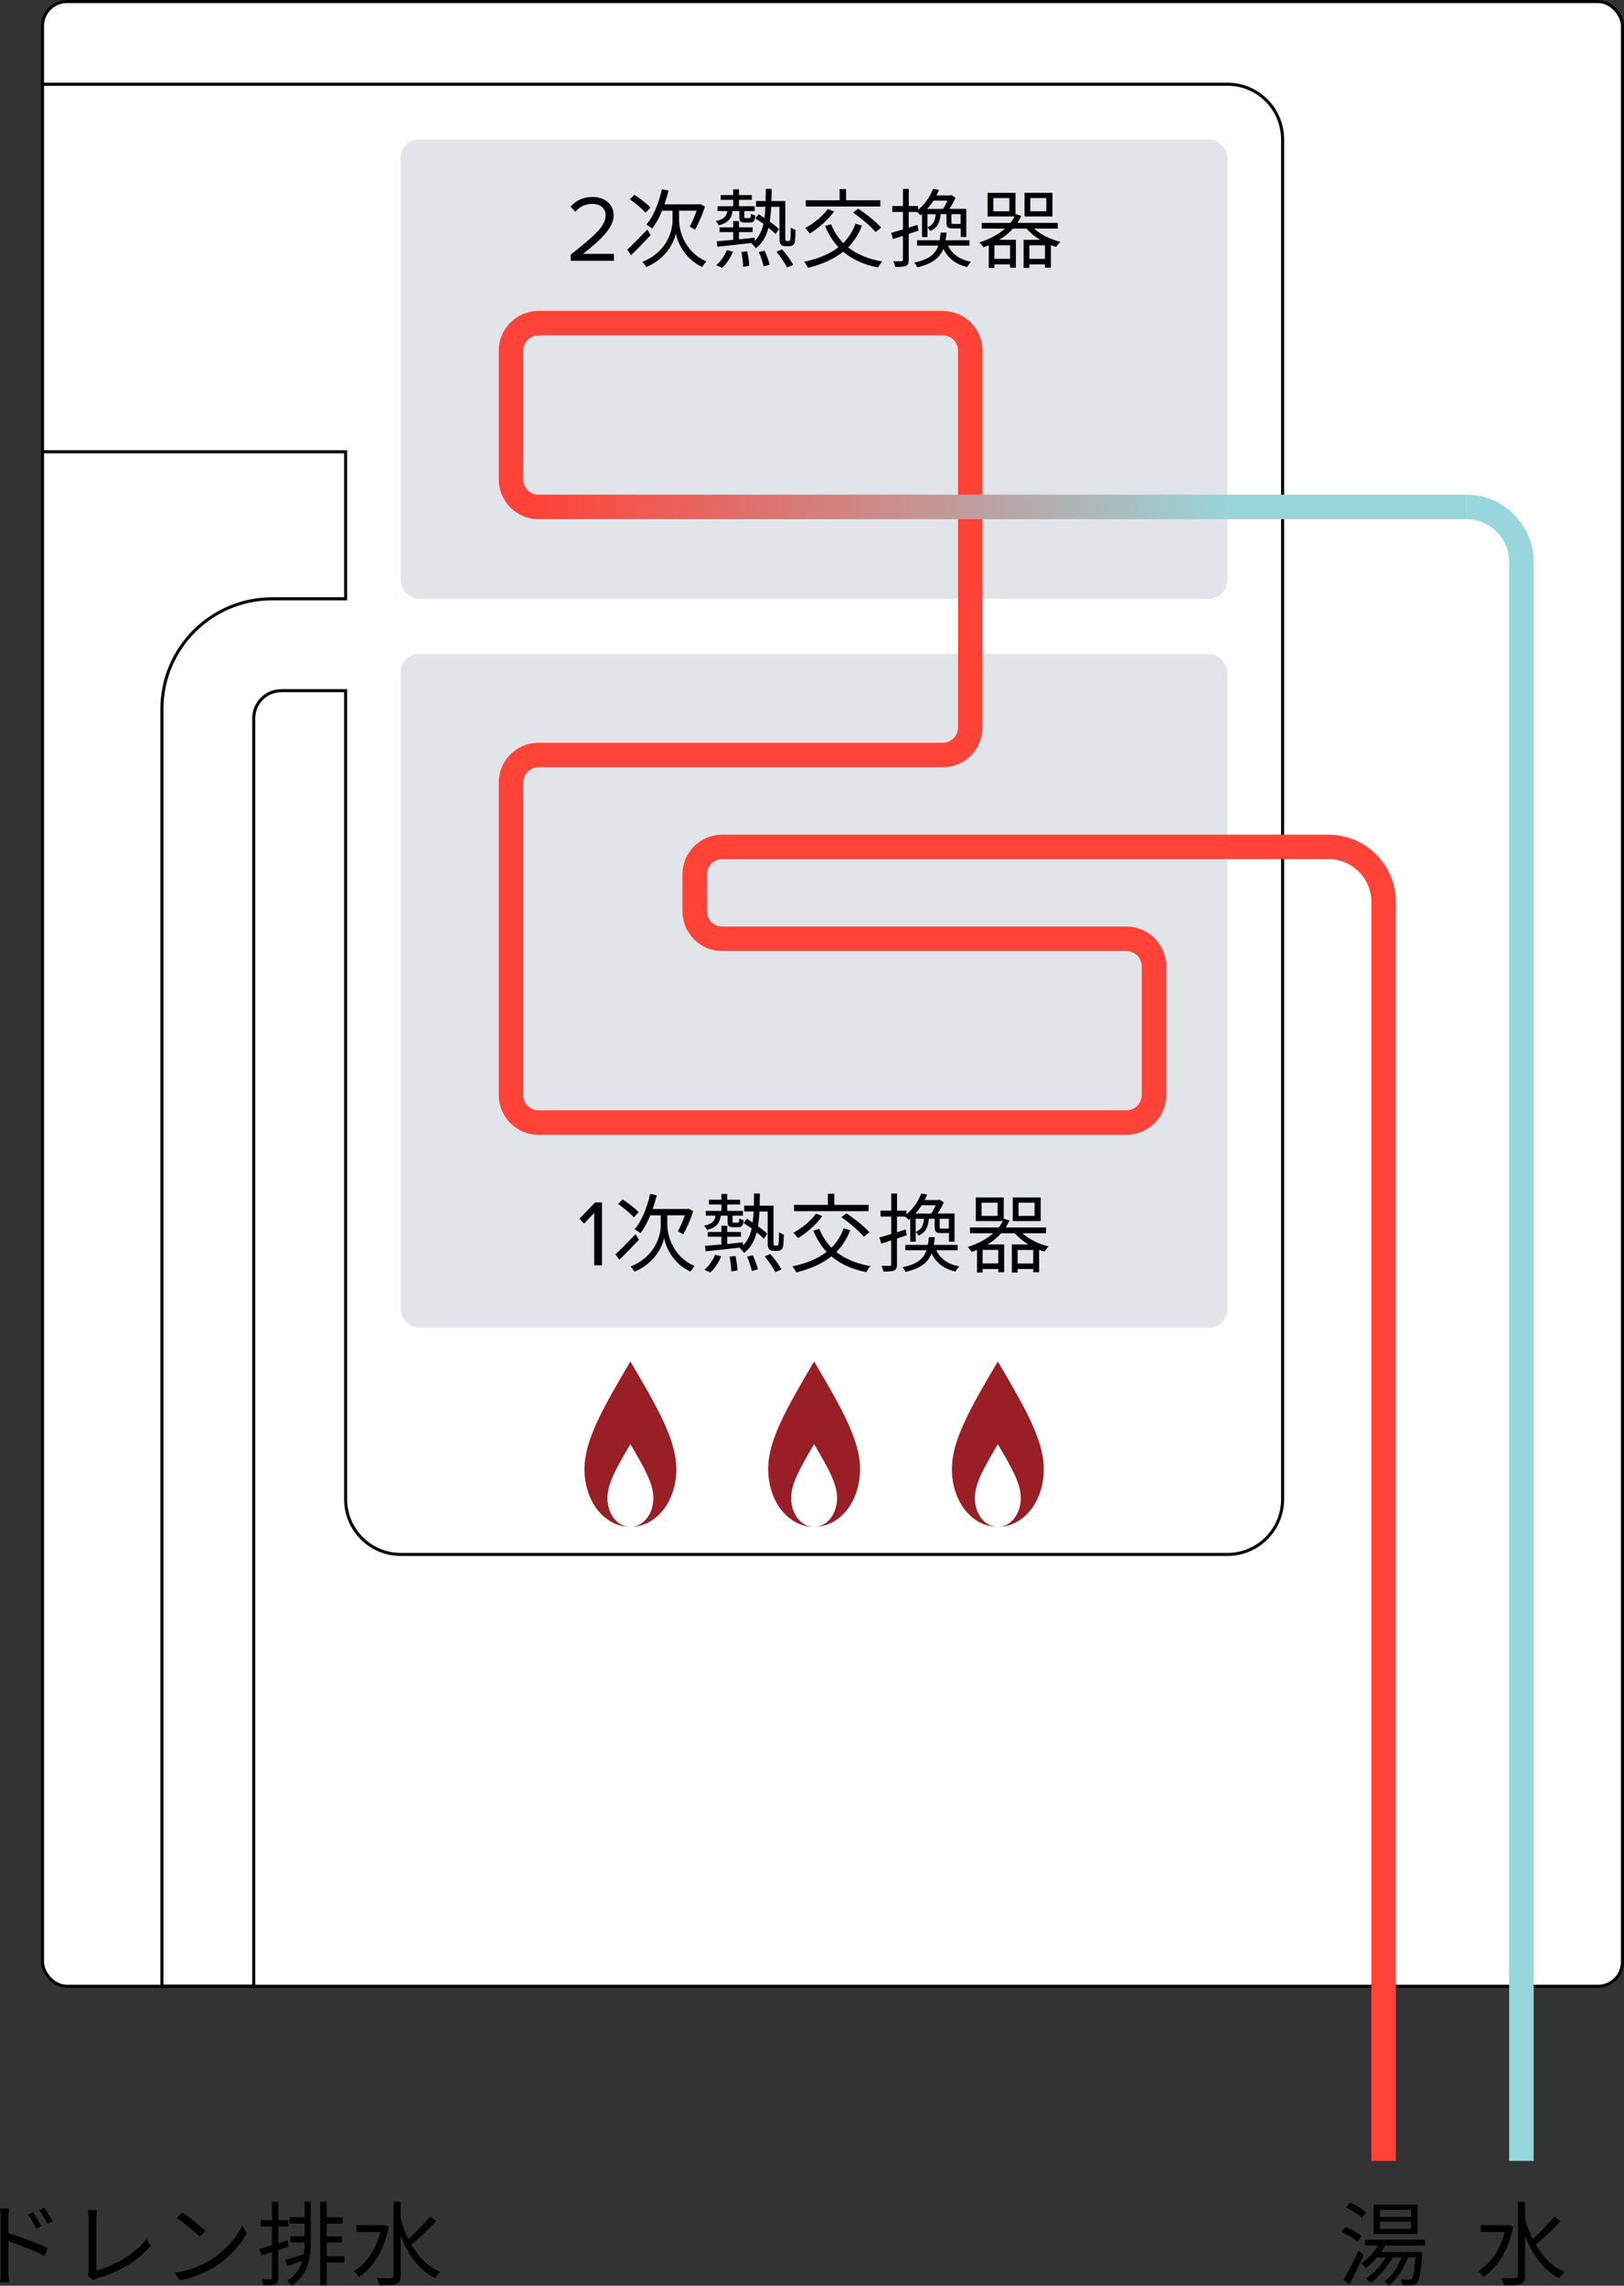 <?xml version="1.0" encoding="UTF-8"?>
<svg id="b" data-name="レイヤー 2" xmlns="http://www.w3.org/2000/svg" xmlns:xlink="http://www.w3.org/1999/xlink" viewBox="0 0 265.19 373.13">
  <rect x="0" y="0" width="265.19" height="373.13" fill="#333333" stroke="none"/>
  <defs>
    <style>
      .e, .f, .g {
        stroke-width: 0px;
      }

      .h, .i, .j, .k {
        fill: none;
      }

      .h, .l {
        stroke: #000;
        stroke-width: .5px;
      }

      .i {
        stroke: #ff4339;
      }

      .i, .j, .k {
        stroke-width: 4px;
      }

      .j {
        stroke: url(#d);
      }

      .k {
        stroke: #97d6db;
      }

      .f {
        fill: #e1e4e8;
      }

      .g {
        fill: #991e25;
      }

      .l {
        fill: #fff;
      }
    </style>
    <linearGradient id="d" data-name="名称未設定グラデーション 5" x1="87.94" y1="82.75" x2="239.44" y2="82.75" gradientUnits="userSpaceOnUse">
      <stop offset="0" stop-color="#ff4339"/>
      <stop offset=".75" stop-color="#97d6db"/>
    </linearGradient>
  </defs>
  <g id="c" data-name="i">
    <g>
      <rect class="l" x="6.94" y=".25" width="258" height="324" rx="4" ry="4"/>
      <path class="h" d="m6.94,13.75h193.5c4.97,0,9,4.03,9,9v222c0,4.97-4.03,9-9,9H65.44c-4.97,0-9-4.03-9-9V112.75h-10.5c-2.49,0-4.5,2.01-4.5,4.5v207s-15,0-15,0V115.75c0-9.94,8.06-18,18-18h12v-24s-49.5,0-49.5,0"/>
      <rect class="f" x="65.44" y="106.75" width="135" height="110" rx="3" ry="3"/>
      <rect class="f" x="65.44" y="22.75" width="135" height="75" rx="3" ry="3"/>
      <g>
        <path class="g" d="m162.94,222.25c-4.44,7.54-7.5,12.81-7.5,17.56,0,5.38,3.34,9.44,7.5,9.44-2.08,0-3.75-2.03-3.75-4.72,0-2.38,1.53-5.01,3.75-8.78,2.22,3.77,3.75,6.41,3.75,8.78,0,2.69-1.67,4.72-3.75,4.72,4.16,0,7.5-4.05,7.5-9.44,0-4.75-3.06-10.02-7.5-17.56Z"/>
        <path class="g" d="m125.44,239.81c0,5.38,3.34,9.44,7.5,9.44-2.08,0-3.75-2.03-3.75-4.72,0-2.38,1.53-5.01,3.75-8.78,2.22,3.77,3.75,6.41,3.75,8.78,0,2.69-1.67,4.72-3.75,4.72,4.16,0,7.5-4.05,7.5-9.44,0-4.75-3.06-10.02-7.5-17.56-4.44,7.54-7.5,12.81-7.5,17.56Z"/>
        <path class="g" d="m95.44,239.81c0,5.38,3.34,9.44,7.5,9.44-2.08,0-3.75-2.03-3.75-4.72,0-2.38,1.53-5.01,3.75-8.78,2.22,3.77,3.75,6.41,3.75,8.78,0,2.69-1.67,4.72-3.75,4.72,4.16,0,7.5-4.05,7.5-9.44,0-4.75-3.06-10.02-7.5-17.56-4.44,7.54-7.5,12.81-7.5,17.56Z"/>
      </g>
      <path class="e" d="m221.65,365.94c-.54-.51-1.67-1.19-2.59-1.61l.64-.81c.92.38,2.06,1,2.61,1.5l-.66.92Zm1.02,2.17c-.67,1.58-1.54,3.42-2.33,4.81l-.97-.73c.7-1.16,1.71-3.11,2.46-4.8l.84.72Zm-.3-6.07c-.53-.52-1.64-1.26-2.56-1.7l.66-.79c.92.41,2.06,1.08,2.6,1.62l-.69.87Zm3.79,4.54c-.18.36-.39.71-.62,1.04h6.03s.67.01.67.01c0,0-.02.31-.03.46-.21,3-.44,4.14-.83,4.56-.25.27-.52.36-.93.39-.31.01-.88.01-1.44-.02-.01-.27-.13-.67-.3-.91.57.04,1.11.06,1.32.06s.35-.03.47-.15c.24-.27.45-1.2.63-3.51h-1.25c-.66,1.89-1.77,3.53-3.04,4.62-.17-.18-.56-.54-.78-.7,1.22-.92,2.19-2.31,2.79-3.92h-1.47c-.87,1.67-2.22,3.18-3.57,4.19-.15-.19-.52-.57-.75-.75,1.26-.83,2.43-2.06,3.2-3.44h-1.4c-.57.68-1.2,1.28-1.83,1.74-.15-.2-.52-.57-.75-.75,1.05-.72,2.07-1.77,2.75-2.93h-2.12v-.94h9.81v.94h-6.57Zm5.32-1.88h-7.18v-4.8h7.18v4.8Zm-1.08-3.96h-5.06v1.16h5.06v-1.16Zm0,1.95h-5.06v1.17h5.06v-1.17Z"/>
      <path class="e" d="m247.09,363.49c-.78,3.95-2.62,6.73-4.88,8.21-.15-.27-.57-.75-.82-.95,1.98-1.2,3.57-3.42,4.32-6.4h-3.9v-1.11h4.32l.23-.04.73.3Zm7.74-.92c-1.19,1.31-2.79,2.85-4.06,3.84,1.15,2.01,2.73,3.62,4.72,4.47-.27.24-.66.69-.85,1.02-2.62-1.29-4.42-3.83-5.61-6.95v6.54c0,.81-.21,1.16-.71,1.35-.51.18-1.38.21-2.73.21-.07-.32-.27-.86-.45-1.17,1.06.03,2.04.03,2.32.01.3-.01.41-.1.41-.39v-12.06h1.15v2.71c.31,1.17.73,2.31,1.26,3.36,1.21-1.05,2.65-2.54,3.54-3.69l1.01.74Z"/>
      <g>
        <path class="e" d="m97.03,206.57v-8.57l-1.65,1.74-.77-.79,2.57-2.66h1.12v10.27h-1.27Z"/>
        <path class="e" d="m104.33,202.38c-1.05,1.12-2.23,2.35-3.19,3.26l-.64-.88c.81-.74,2.09-2.04,3.28-3.29l.56.91Zm-.84-3.65c-.52-.63-1.65-1.55-2.56-2.2l.74-.73c.91.59,2.07,1.46,2.62,2.09l-.8.84Zm5.49,1.36c0,1.23.66,4.93,4.44,6.58-.21.24-.53.67-.67.92-2.93-1.34-4.12-4.23-4.31-5.53-.22,1.32-1.47,4.12-4.82,5.53-.14-.22-.46-.66-.66-.84,4.26-1.69,4.94-5.38,4.94-6.66v-1.69h-1.71c-.46,1.13-1.01,2.13-1.62,2.91-.18-.18-.67-.49-.94-.64,1.18-1.36,2.04-3.51,2.53-5.77l1.08.21c-.18.77-.41,1.53-.66,2.25h5.63l.2-.06.77.41c-.39,1.36-1.06,2.81-1.61,3.78-.2-.14-.62-.36-.87-.49.39-.67.83-1.69,1.13-2.6h-2.86v1.69Z"/>
        <path class="e" d="m117.7,198.46c-.18,1.22-.71,1.92-2.24,2.32-.08-.2-.32-.53-.5-.69,1.3-.27,1.76-.76,1.9-1.64h-1.61v-.78h2.56v-1.05h-2.04v-.77h2.04v-.94h.94v.94h2.1v.77h-2.1v1.05h2.56v.78h-1.69v.9c0,.22.01.25.22.25h.6c.21,0,.25-.07.29-.71.15.14.47.24.7.29-.08.91-.31,1.15-.87,1.15h-.83c-.76,0-.92-.2-.92-.98v-.9h-1.12Zm-2.66,8.82c.69-.55,1.36-1.53,1.75-2.46l.97.27c-.39.96-1.04,2-1.78,2.63l-.94-.43Zm11.8-3.93c.08,0,.17-.03.22-.08.06-.05.08-.2.1-.45.03-.28.04-.88.06-1.68.2.17.53.32.77.41-.01.71-.06,1.57-.11,1.85-.06.32-.18.52-.36.64-.15.1-.38.15-.6.15h-.59c-.25,0-.53-.07-.7-.24-.2-.2-.27-.42-.27-1.36v-4.82h-1.35c-.04.87-.11,1.67-.24,2.39.6.45,1.16.88,1.51,1.25l-.56.8c-.28-.31-.69-.67-1.16-1.03-.36,1.4-.98,2.52-2.06,3.36-.14-.25-.46-.59-.7-.76l.17-.13c-2.09.24-4.21.46-5.74.62l-.11-.88c.74-.06,1.67-.14,2.69-.24v-1.26h-2.23v-.78h2.23v-1.01h.94v1.01h2.23v.78h-2.23v1.18c.83-.08,1.69-.18,2.56-.27v.54c.74-.73,1.18-1.65,1.44-2.8-.45-.31-.9-.62-1.32-.88l.53-.69c.31.18.63.39.95.6.07-.56.13-1.16.15-1.81h-1.53v-.94h1.57c.01-.63.03-1.29.03-1.99h.95c-.01.7-.01,1.36-.04,1.99h2.27v5.84c0,.34,0,.55.04.6.04.04.11.07.18.07h.29Zm-6.75,1.68c.18.77.32,1.76.34,2.35l-1.01.18c0-.62-.11-1.62-.28-2.41l.95-.13Zm2.84-.11c.34.73.71,1.71.83,2.31l-.99.25c-.11-.6-.45-1.58-.78-2.34l.95-.22Zm2.86-.2c.69.74,1.46,1.82,1.82,2.52l-1.01.43c-.31-.69-1.08-1.78-1.73-2.58l.92-.38Z"/>
        <path class="e" d="m138.84,200.82c-.55,1.43-1.32,2.59-2.27,3.56,1.44,1.13,3.3,1.92,5.59,2.31-.24.22-.55.69-.69.98-2.34-.46-4.23-1.32-5.71-2.58-1.53,1.23-3.46,2.06-5.73,2.63-.11-.25-.43-.76-.64-.99,2.25-.48,4.14-1.23,5.6-2.37-.91-.97-1.62-2.11-2.17-3.47l.97-.29c.46,1.18,1.13,2.21,1.99,3.08.87-.87,1.53-1.9,1.99-3.16l1.08.31Zm-4.56-2.3c-.99,1.39-2.56,2.74-3.96,3.6-.15-.21-.53-.69-.77-.88,1.37-.74,2.83-1.9,3.7-3.11l1.04.39Zm7.55-.81h-12.17v-1.02h5.53v-1.82h1.05v1.82h5.59v1.02Zm-3.61.36c1.32.87,2.95,2.17,3.75,3.09l-.91.73c-.73-.91-2.34-2.27-3.67-3.19l.83-.63Z"/>
        <path class="e" d="m146.47,202.19v4.2c0,.57-.11.85-.46,1.01-.34.15-.9.18-1.75.18-.04-.25-.18-.67-.31-.94.59.01,1.15.01,1.32.01.18-.01.25-.06.25-.25v-3.91l-1.62.53-.29-1.01c.53-.14,1.19-.34,1.92-.56v-2.85h-1.74v-.97h1.74v-2.79h.95v2.79h1.53v.6c1.23-.99,2.02-2.29,2.41-3.39l.98.15c-.11.31-.25.6-.41.91h2.1s.21-.01.21-.01l.15-.04.66.43c-.25.59-.63,1.26-1.01,1.82h2.77v4.58h-.91v-1.39h-1.28c-.84,0-1.05-.2-1.05-.99v-1.35h-.95c-.13,1.35-.5,2.23-1.69,2.75-.1-.18-.29-.43-.46-.57v1.56h-.89v-3.75c-.08.07-.18.14-.27.21-.11-.17-.35-.39-.55-.55h-1.35v2.56c.46-.15.94-.31,1.42-.46l.18.95-1.6.53Zm6.41,1.9c.66,1.39,1.89,2.28,3.77,2.65-.22.2-.5.59-.63.85-1.9-.46-3.16-1.44-3.89-2.98-.59,1.48-1.78,2.45-4.26,3.03-.08-.21-.32-.57-.5-.77,2.42-.5,3.44-1.39,3.93-2.77h-3.46v-.88h3.68c.07-.38.11-.8.15-1.25h.97c-.04.45-.08.85-.15,1.25h3.89v.88h-3.5Zm-2.37-7.34c-.29.46-.64.92-1.04,1.36h2.59c.27-.39.53-.9.74-1.36h-2.3Zm-.99,4.37c.97-.42,1.26-1.09,1.36-2.16h-1.36v2.16Zm5.43-2.16h-1.51v1.33c0,.24.04.27.32.27h.88c.21,0,.25-.01.29-.1h.01s0-1.5,0-1.5Z"/>
        <path class="e" d="m166.94,201.31c1.06.98,2.67,1.77,4.28,2.16-.21.21-.5.59-.66.84-.29-.08-.59-.18-.88-.29v3.67h-.96v-.53h-2.55v.57h-.94v-4.58h2.7c-.87-.52-1.63-1.15-2.21-1.83h-2.24c-.62.7-1.36,1.32-2.23,1.83h2.72v4.54h-.96v-.53h-2.55v.57h-.92v-3.7c-.28.11-.57.22-.87.34-.13-.22-.43-.6-.64-.8,1.64-.53,3.06-1.29,4.16-2.25h-3.79v-.94h4.69c.25-.32.48-.67.67-1.04h-4.41v-3.86h4.56v3.54l.03-.07.91.29c-.18.39-.39.77-.63,1.14h6.59v.94h-3.86Zm-4.04-4.98h-2.61v2.16h2.61v-2.16Zm.11,7.71h-2.55v2.21h2.55v-2.21Zm6.93-4.7h-4.56v-3.86h4.56v3.86Zm-1.22,6.92v-2.21h-2.55v2.21h2.55Zm.22-9.93h-2.62v2.16h2.62v-2.16Z"/>
      </g>
      <g>
        <path class="e" d="m1.38,364.55c1.98.6,4.81,1.67,6.41,2.46l-.53,1.27c-1.62-.88-4.21-1.88-5.88-2.4v4.93c0,.48.04,1.29.09,1.77H.03c.06-.48.09-1.21.09-1.77v-8.73c0-.42-.03-1.1-.12-1.56h1.48c-.06.46-.1,1.11-.1,1.56v2.46Zm4.52-.75c-.38-.78-.84-1.6-1.33-2.28l.82-.38c.38.55,1.02,1.56,1.37,2.26l-.85.39Zm1.88-.76c-.41-.79-.89-1.59-1.4-2.25l.82-.39c.39.53,1.05,1.53,1.41,2.22l-.84.42Z"/>
        <path class="e" d="m14.33,371.47c.1-.24.15-.44.15-.74v-8.58c0-.39-.08-1.07-.13-1.37h1.48c-.06.38-.1.93-.1,1.37v8.5c2.86-.72,6.34-2.7,8.21-5.12l.67,1.05c-1.95,2.41-5.04,4.27-8.77,5.35-.17.04-.39.12-.63.27l-.87-.75Z"/>
        <path class="e" d="m34.56,368.82c2.31-1.46,4.14-3.67,5.01-5.52l.72,1.28c-1.02,1.88-2.78,3.92-5.04,5.34-1.5.95-3.39,1.86-5.9,2.33l-.79-1.23c2.62-.39,4.57-1.31,6-2.19Zm-1.01-4.65l-.93.96c-.77-.76-2.6-2.29-3.72-3.04l.85-.92c.99.65,3,2.22,3.79,3Z"/>
        <path class="e" d="m45.44,367.3v4.5c0,.61-.12.91-.5,1.08-.36.16-.96.19-1.88.19-.04-.27-.19-.72-.33-1,.63.01,1.23.01,1.41.01.19-.01.27-.06.27-.27v-4.18l-1.74.57-.31-1.08c.57-.15,1.28-.36,2.06-.6v-3.06h-1.86v-1.03h1.86v-2.99h1.02v2.99h1.63v1.03h-1.63v2.75c.5-.17,1-.33,1.52-.5l.19,1.02-1.71.57Zm4.31-7.89h1v6.25c0,2.97-.35,5.64-3.12,7.44-.15-.22-.51-.6-.75-.78,1.41-.9,2.15-2.02,2.5-3.3-.84.31-1.67.63-2.42.9l-.42-.99c.81-.21,1.91-.57,3.06-.95.09-.62.12-1.26.14-1.92h-2.35v-1h2.35v-2.08h-2.46v-1.04h2.46v-2.54Zm6.48,9.92h-2.87v3.71h-1.06v-13.62h1.06v2.54h2.61v1.04h-2.61v2.08h2.46v1h-2.46v2.23h2.87v1.02Z"/>
        <path class="e" d="m63.49,363.49c-.78,3.95-2.62,6.73-4.88,8.21-.15-.27-.57-.75-.82-.95,1.98-1.2,3.57-3.42,4.32-6.4h-3.9v-1.11h4.32l.23-.04.73.3Zm7.74-.92c-1.19,1.31-2.79,2.85-4.06,3.84,1.15,2.01,2.73,3.62,4.72,4.47-.27.24-.66.69-.85,1.02-2.62-1.29-4.42-3.83-5.61-6.95v6.54c0,.81-.21,1.16-.71,1.35-.51.18-1.38.21-2.73.21-.07-.32-.27-.86-.45-1.17,1.06.03,2.04.03,2.32.01.3-.01.41-.1.41-.39v-12.06h1.15v2.71c.31,1.17.73,2.31,1.26,3.36,1.21-1.05,2.65-2.54,3.54-3.69l1.01.74Z"/>
      </g>
      <g>
        <path class="e" d="m93.2,42.57v-1.01c3.7-2.91,5.7-4.62,5.7-6.4,0-1.31-1.08-1.88-2.14-1.88-1.23,0-2.19.52-2.79,1.3l-.79-.82c.79-1.03,2.12-1.61,3.57-1.61,1.71,0,3.45.96,3.45,3.01s-2.13,4.01-4.99,6.28h5.04v1.13h-7.06Z"/>
        <path class="e" d="m106.25,38.38c-1.05,1.12-2.23,2.35-3.19,3.26l-.64-.88c.81-.74,2.09-2.04,3.28-3.29l.56.91Zm-.84-3.65c-.52-.63-1.65-1.55-2.56-2.2l.74-.73c.91.59,2.07,1.46,2.62,2.09l-.8.84Zm5.49,1.36c0,1.23.66,4.93,4.44,6.58-.21.24-.53.67-.67.92-2.93-1.34-4.12-4.23-4.31-5.53-.22,1.32-1.47,4.12-4.82,5.53-.14-.22-.46-.66-.66-.84,4.26-1.69,4.94-5.38,4.94-6.66v-1.69h-1.71c-.46,1.13-1.01,2.13-1.62,2.91-.18-.18-.67-.49-.94-.64,1.18-1.36,2.04-3.51,2.53-5.77l1.08.21c-.18.77-.41,1.53-.66,2.25h5.63l.2-.06.77.41c-.39,1.36-1.06,2.81-1.61,3.78-.2-.14-.62-.36-.87-.49.39-.67.83-1.69,1.13-2.6h-2.86v1.69Z"/>
        <path class="e" d="m119.62,34.46c-.18,1.22-.71,1.92-2.24,2.32-.08-.2-.32-.53-.5-.69,1.3-.27,1.76-.76,1.9-1.64h-1.61v-.78h2.56v-1.05h-2.04v-.77h2.04v-.94h.94v.94h2.1v.77h-2.1v1.05h2.56v.78h-1.69v.9c0,.22.01.25.22.25h.6c.21,0,.25-.07.29-.71.15.14.47.24.7.29-.08.91-.31,1.15-.87,1.15h-.83c-.76,0-.92-.2-.92-.98v-.9h-1.12Zm-2.66,8.82c.69-.55,1.36-1.53,1.75-2.46l.97.27c-.39.96-1.04,2-1.78,2.63l-.94-.43Zm11.8-3.93c.08,0,.17-.03.22-.08.06-.05.08-.2.1-.45.03-.28.04-.88.06-1.68.2.17.53.32.77.41-.01.71-.06,1.57-.11,1.85-.06.32-.18.52-.36.64-.15.1-.38.15-.6.15h-.59c-.25,0-.53-.07-.7-.24-.2-.2-.27-.42-.27-1.36v-4.82h-1.35c-.04.87-.11,1.67-.24,2.39.6.45,1.16.88,1.51,1.25l-.56.8c-.28-.31-.69-.67-1.16-1.03-.36,1.4-.98,2.52-2.06,3.36-.14-.25-.46-.59-.7-.76l.17-.13c-2.09.24-4.21.46-5.74.62l-.11-.88c.74-.06,1.67-.14,2.69-.24v-1.26h-2.23v-.78h2.23v-1.01h.94v1.01h2.23v.78h-2.23v1.18c.83-.08,1.69-.18,2.56-.27v.54c.74-.73,1.18-1.65,1.44-2.8-.45-.31-.9-.62-1.32-.88l.53-.69c.31.18.63.39.95.6.07-.56.13-1.16.15-1.81h-1.53v-.94h1.57c.01-.63.03-1.29.03-1.99h.95c-.01.7-.01,1.36-.04,1.99h2.27v5.84c0,.34,0,.55.04.6.04.04.11.07.18.07h.29Zm-6.75,1.68c.18.77.32,1.76.34,2.35l-1.01.18c0-.62-.11-1.62-.28-2.41l.95-.13Zm2.84-.11c.34.73.71,1.71.83,2.31l-.99.25c-.11-.6-.45-1.58-.78-2.34l.95-.22Zm2.86-.2c.69.74,1.46,1.82,1.82,2.52l-1.01.43c-.31-.69-1.08-1.78-1.73-2.58l.92-.38Z"/>
        <path class="e" d="m140.76,36.82c-.55,1.43-1.32,2.59-2.27,3.56,1.44,1.13,3.3,1.92,5.59,2.31-.24.22-.55.69-.69.98-2.34-.46-4.23-1.32-5.71-2.58-1.53,1.23-3.46,2.06-5.73,2.63-.11-.25-.43-.76-.64-.99,2.25-.48,4.14-1.23,5.6-2.37-.91-.97-1.62-2.11-2.17-3.47l.97-.29c.46,1.18,1.13,2.21,1.99,3.08.87-.87,1.53-1.9,1.99-3.16l1.08.31Zm-4.56-2.3c-.99,1.39-2.56,2.74-3.96,3.6-.15-.21-.53-.69-.77-.88,1.37-.74,2.83-1.9,3.7-3.11l1.04.39Zm7.55-.81h-12.17v-1.02h5.53v-1.82h1.05v1.82h5.59v1.02Zm-3.61.36c1.32.87,2.95,2.17,3.75,3.09l-.91.73c-.73-.91-2.34-2.27-3.67-3.19l.83-.63Z"/>
        <path class="e" d="m148.39,38.19v4.2c0,.57-.11.85-.46,1.01-.34.15-.9.18-1.75.18-.04-.25-.18-.67-.31-.94.59.01,1.15.01,1.32.01.18-.01.25-.06.25-.25v-3.91l-1.62.53-.29-1.01c.53-.14,1.19-.34,1.92-.56v-2.85h-1.74v-.97h1.74v-2.79h.95v2.79h1.53v.6c1.23-.99,2.02-2.29,2.41-3.39l.98.15c-.11.31-.25.6-.41.91h2.1s.21-.01.21-.01l.15-.04.66.43c-.25.59-.63,1.26-1.01,1.82h2.77v4.58h-.91v-1.39h-1.28c-.84,0-1.05-.2-1.05-.99v-1.35h-.95c-.13,1.35-.5,2.23-1.69,2.75-.1-.18-.29-.43-.46-.57v1.56h-.89v-3.75c-.08.07-.18.14-.27.21-.11-.17-.35-.39-.55-.55h-1.35v2.56c.46-.15.94-.31,1.42-.46l.18.95-1.6.53Zm6.41,1.9c.66,1.39,1.89,2.28,3.77,2.65-.22.2-.5.59-.63.85-1.9-.46-3.16-1.44-3.89-2.98-.59,1.48-1.78,2.45-4.26,3.03-.08-.21-.32-.57-.5-.77,2.42-.5,3.44-1.39,3.93-2.77h-3.46v-.88h3.68c.07-.38.11-.8.15-1.25h.97c-.04.45-.08.85-.15,1.25h3.89v.88h-3.5Zm-2.37-7.34c-.29.46-.64.92-1.04,1.36h2.59c.27-.39.53-.9.74-1.36h-2.3Zm-.99,4.37c.97-.42,1.26-1.09,1.36-2.16h-1.36v2.16Zm5.43-2.16h-1.51v1.33c0,.24.04.27.32.27h.88c.21,0,.25-.01.29-.1h.01s0-1.5,0-1.5Z"/>
        <path class="e" d="m168.86,37.31c1.06.98,2.67,1.77,4.28,2.16-.21.21-.5.59-.66.84-.29-.08-.59-.18-.88-.29v3.67h-.96v-.53h-2.55v.57h-.94v-4.58h2.7c-.87-.52-1.63-1.15-2.21-1.83h-2.24c-.62.7-1.36,1.32-2.23,1.83h2.72v4.54h-.96v-.53h-2.55v.57h-.92v-3.7c-.28.11-.57.22-.87.34-.13-.22-.43-.6-.64-.8,1.64-.53,3.06-1.29,4.16-2.25h-3.79v-.94h4.69c.25-.32.48-.67.67-1.04h-4.41v-3.86h4.56v3.54l.03-.07.91.29c-.18.39-.39.77-.63,1.14h6.59v.94h-3.86Zm-4.04-4.98h-2.61v2.16h2.61v-2.16Zm.11,7.71h-2.55v2.21h2.55v-2.21Zm6.93-4.7h-4.56v-3.86h4.56v3.86Zm-1.22,6.92v-2.21h-2.55v2.21h2.55Zm.22-9.93h-2.62v2.16h2.62v-2.16Z"/>
      </g>
      <path class="i" d="m87.94,82.75c-2.49,0-4.5-2.01-4.5-4.5v-21c0-2.49,2.01-4.5,4.5-4.5h66c2.49,0,4.5,2.01,4.5,4.5v61.5c0,2.49-2.01,4.5-4.5,4.5h-66c-2.49,0-4.5,2.01-4.5,4.5v51c0,2.49,2.01,4.5,4.5,4.5h96c2.49,0,4.5-2.01,4.5-4.5v-21c0-2.49-2.01-4.5-4.5-4.5h-66c-2.49,0-4.5-2.01-4.5-4.5v-6c0-2.49,2.01-4.5,4.5-4.5h99c4.97,0,9,4.03,9,9v205.5"/>
      <path class="k" d="m248.44,352.75V91.75c0-4.97-4.03-9-9-9"/>
      <line class="j" x1="239.44" y1="82.75" x2="87.94" y2="82.75"/>
    </g>
  </g>
</svg>